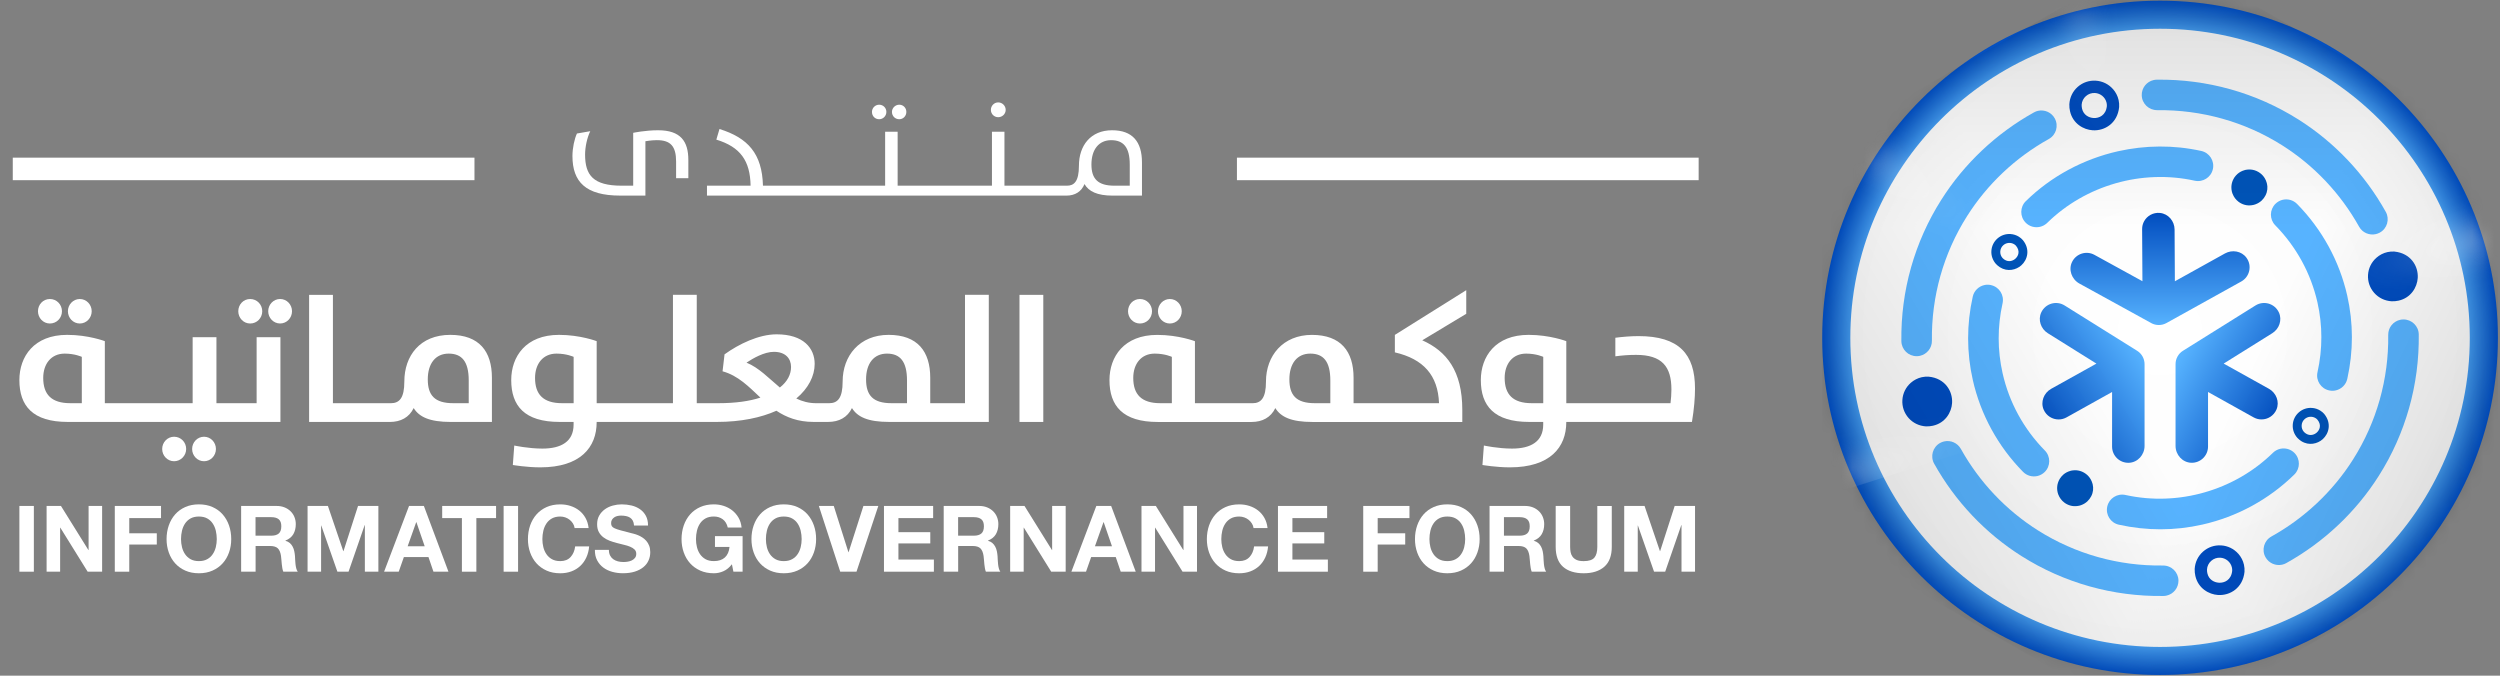 <svg width="222" height="60" viewBox="0 0 222 60" fill="none" xmlns="http://www.w3.org/2000/svg">
<rect x="0" y="0" width="222" height="60" fill="#808080" stroke="none"/>
<path d="M58.437 11.567C57.29 11.567 56.228 11.795 56.228 11.795V16.489H55.202C52.68 16.489 51.956 15.56 51.956 13.726C51.956 13.05 52.137 12.218 52.415 11.651L51.232 11.856C51.014 12.326 50.833 13.134 50.833 13.858C50.833 16.151 52.016 17.369 55.068 17.369H57.312V12.543C57.312 12.543 57.831 12.446 58.325 12.446C59.543 12.446 60.038 12.977 60.038 14.354V15.826H61.125V14.209C61.125 12.556 60.448 11.567 58.435 11.567H58.437Z" fill="white"/>
<path d="M78.07 10.588C78.419 10.588 78.71 10.3 78.71 9.938C78.71 9.575 78.421 9.298 78.07 9.298C77.719 9.298 77.43 9.586 77.43 9.938C77.43 10.312 77.708 10.588 78.07 10.588Z" fill="white"/>
<path d="M79.856 10.588C80.206 10.588 80.484 10.3 80.484 9.938C80.484 9.575 80.206 9.298 79.856 9.298C79.507 9.298 79.205 9.586 79.205 9.938C79.205 10.312 79.494 10.588 79.856 10.588Z" fill="white"/>
<path d="M88.641 10.408C89.003 10.408 89.305 10.119 89.305 9.757C89.305 9.394 89.003 9.093 88.641 9.093C88.279 9.093 87.99 9.394 87.99 9.757C87.99 10.119 88.279 10.408 88.641 10.408Z" fill="white"/>
<path d="M98.753 11.567C96.835 11.567 95.809 12.942 95.809 14.716C95.809 16.14 95.363 16.489 94.747 16.489H89.195V11.698H88.085V16.489H79.71V11.698H78.6V16.489H67.751C67.678 13.653 66.424 12.242 63.889 11.457L63.611 12.399C65.747 13.05 66.616 14.28 66.652 16.489H62.779V17.371H94.698C95.469 17.371 96.036 17.009 96.303 16.345C96.678 16.996 97.426 17.371 98.812 17.371H101.407V14.427C101.407 12.58 100.562 11.567 98.751 11.567H98.753ZM100.322 16.489H98.958C97.499 16.489 96.919 15.886 96.919 14.608C96.919 13.257 97.596 12.448 98.669 12.448C99.743 12.448 100.322 13.052 100.322 14.608V16.489Z" fill="white"/>
<path d="M42.133 14H1.134V16H42.133V14Z" fill="white"/>
<path d="M150.84 14H109.84V16H150.84V14Z" fill="white"/>
<path d="M7.086 28.728C7.678 28.728 8.143 28.233 8.143 27.64C8.143 27.048 7.678 26.552 7.086 26.552C6.494 26.552 6.029 27.05 6.029 27.64C6.029 28.231 6.494 28.728 7.086 28.728Z" fill="white"/>
<path d="M4.429 28.728C5.038 28.728 5.502 28.233 5.502 27.64C5.502 27.048 5.038 26.552 4.429 26.552C3.82 26.552 3.372 27.05 3.372 27.64C3.372 28.231 3.836 28.728 4.429 28.728Z" fill="white"/>
<path d="M15.459 38.782C14.867 38.782 14.402 39.277 14.402 39.87C14.402 40.462 14.867 40.958 15.459 40.958C16.052 40.958 16.532 40.462 16.532 39.87C16.532 39.277 16.068 38.782 15.459 38.782Z" fill="white"/>
<path d="M18.118 38.782C17.526 38.782 17.061 39.277 17.061 39.87C17.061 40.462 17.526 40.958 18.118 40.958C18.71 40.958 19.175 40.462 19.175 39.87C19.175 39.277 18.71 38.782 18.118 38.782Z" fill="white"/>
<path d="M22.215 28.728C22.824 28.728 23.289 28.233 23.289 27.64C23.289 27.048 22.824 26.552 22.215 26.552C21.607 26.552 21.159 27.05 21.159 27.64C21.159 28.231 21.623 28.728 22.215 28.728Z" fill="white"/>
<path d="M22.792 35.803H19.22V29.944H17.107V35.803H9.309V30.295C9.309 30.295 7.852 29.736 5.963 29.736C3.017 29.736 1.721 31.658 1.721 33.753C1.721 36.026 2.889 37.467 6.011 37.467H24.902V29.942H22.788V35.801L22.792 35.803ZM7.263 35.803H6.239C4.559 35.803 3.838 35.019 3.838 33.561C3.838 32.312 4.542 31.4 5.744 31.4C6.656 31.4 7.265 31.689 7.265 31.689V35.803H7.263Z" fill="white"/>
<path d="M24.874 26.55C24.282 26.55 23.817 27.048 23.817 27.638C23.817 28.229 24.282 28.726 24.874 28.726C25.467 28.726 25.931 28.231 25.931 27.638C25.931 27.046 25.467 26.55 24.874 26.55Z" fill="white"/>
<path d="M39.986 29.736C37.296 29.736 35.905 31.592 35.905 33.883C35.905 35.34 35.473 35.805 34.703 35.805H29.563V26.183H27.449V37.469H34.621C35.581 37.469 36.334 37.069 36.735 36.236C37.216 37.021 38.143 37.469 40.032 37.469H43.682V33.547C43.682 31.21 42.561 29.736 39.984 29.736H39.986ZM41.621 35.803H40.244C38.594 35.803 37.987 35.099 37.987 33.689C37.987 32.279 38.677 31.4 39.845 31.4C41.014 31.4 41.623 32.104 41.623 33.784V35.801L41.621 35.803Z" fill="white"/>
<path d="M85.695 35.803H82.605V33.547C82.605 31.21 81.484 29.736 78.907 29.736C76.331 29.736 74.826 31.592 74.826 33.883C74.826 35.34 74.394 35.805 73.625 35.805H72.487C71.814 35.805 71.238 35.644 70.71 35.388C71.783 34.492 72.343 33.388 72.343 32.314C72.343 30.921 71.35 29.688 68.965 29.688C67.38 29.688 65.604 30.553 64.339 31.466L64.163 32.971C65.557 33.355 66.5 34.347 67.524 35.307C66.548 35.627 65.315 35.803 63.794 35.803H61.872V26.181H59.758V35.803H52.985V30.295C52.985 30.295 51.528 29.736 49.639 29.736C46.693 29.736 45.397 31.658 45.397 33.753C45.397 36.026 46.565 37.467 49.686 37.467H50.935V37.707C50.935 39.212 49.831 39.835 48.165 39.835C46.916 39.835 45.667 39.563 45.667 39.563L45.539 41.292C45.539 41.292 46.772 41.501 47.973 41.501C51.559 41.501 52.983 39.707 52.983 37.498V37.467H63.662C65.807 37.467 67.585 37.083 68.945 36.474C69.81 37.05 70.851 37.467 72.244 37.467H73.54C74.501 37.467 75.254 37.067 75.654 36.235C76.135 37.019 77.062 37.467 78.951 37.467H87.805V26.181H85.692V35.803H85.695ZM50.937 35.803H49.913C48.233 35.803 47.512 35.019 47.512 33.561C47.512 32.312 48.216 31.4 49.418 31.4C50.33 31.4 50.939 31.689 50.939 31.689V35.803H50.937ZM69.252 34.411C68.276 33.596 67.394 32.651 66.29 32.203C66.866 31.819 67.859 31.243 68.724 31.243C69.748 31.243 70.245 31.835 70.245 32.587C70.245 33.243 69.925 33.883 69.252 34.411ZM80.54 35.803H79.163C77.514 35.803 76.907 35.099 76.907 33.689C76.907 32.279 77.596 31.4 78.765 31.4C79.933 31.4 80.542 32.104 80.542 33.784V35.801L80.54 35.803Z" fill="white"/>
<path d="M92.644 26.183H90.53V37.469H92.644V26.183Z" fill="white"/>
<path d="M101.226 28.728C101.835 28.728 102.299 28.233 102.299 27.64C102.299 27.048 101.835 26.552 101.226 26.552C100.617 26.552 100.169 27.05 100.169 27.64C100.169 28.231 100.633 28.728 101.226 28.728Z" fill="white"/>
<path d="M103.883 28.728C104.475 28.728 104.94 28.233 104.94 27.64C104.94 27.048 104.475 26.552 103.883 26.552C103.29 26.552 102.826 27.05 102.826 27.64C102.826 28.231 103.29 28.728 103.883 28.728Z" fill="white"/>
<path d="M123.864 31.29C126.409 31.883 127.689 33.324 127.786 35.805H120.197V33.548C120.197 31.212 119.076 29.738 116.5 29.738C113.923 29.738 112.418 31.594 112.418 33.885C112.418 35.342 111.987 35.807 111.217 35.807H106.11V30.299C106.11 30.299 104.652 29.739 102.763 29.739C99.817 29.739 98.521 31.661 98.521 33.757C98.521 36.03 99.689 37.471 102.811 37.471H111.137C112.097 37.471 112.85 37.07 113.25 36.238C113.731 37.023 114.658 37.471 116.547 37.471H129.852V36.397C129.852 32.923 128.444 31.179 126.297 30.218L130.203 27.865V25.768L123.864 29.738V31.29ZM104.058 35.803H103.034C101.353 35.803 100.633 35.019 100.633 33.561C100.633 32.312 101.337 31.4 102.538 31.4C103.451 31.4 104.06 31.689 104.06 31.689V35.803H104.058ZM118.131 35.803H116.754C115.105 35.803 114.497 35.099 114.497 33.689C114.497 32.279 115.187 31.4 116.355 31.4C117.524 31.4 118.133 32.104 118.133 33.784V35.801L118.131 35.803Z" fill="white"/>
<path d="M145.492 29.847C144.803 29.847 144.068 29.911 143.443 29.992V31.641C144.035 31.561 144.628 31.513 145.284 31.513C147.59 31.513 148.422 32.554 148.422 34.587C148.422 34.987 148.389 35.419 148.341 35.803H139.087V30.295C139.087 30.295 137.629 29.736 135.741 29.736C132.795 29.736 131.498 31.658 131.498 33.753C131.498 36.026 132.667 37.467 135.788 37.467H137.037V37.707C137.037 39.212 135.933 39.835 134.267 39.835C133.018 39.835 131.769 39.563 131.769 39.563L131.641 41.292C131.641 41.292 132.873 41.501 134.075 41.501C137.661 41.501 139.085 39.707 139.085 37.498V37.467H150.245C150.437 36.315 150.517 35.306 150.517 34.505C150.517 31.431 149.093 29.846 145.491 29.846L145.492 29.847ZM137.039 35.803H136.015C134.334 35.803 133.614 35.019 133.614 33.561C133.614 32.312 134.318 31.4 135.519 31.4C136.432 31.4 137.041 31.689 137.041 31.689V35.803H137.039Z" fill="white"/>
<path d="M1.722 44.928H3.006V50.767H1.722V44.928Z" fill="white"/>
<path d="M4.136 44.928H5.413L7.85 48.845H7.867V44.928H9.068V50.767H7.784L5.356 46.857H5.339V50.767H4.138V44.928H4.136Z" fill="white"/>
<path d="M10.194 44.928H14.299V46.007H11.478V47.356H13.923V48.355H11.478V50.767H10.194V44.928Z" fill="white"/>
<path d="M14.791 47.872C14.791 47.442 14.857 47.038 14.987 46.661C15.119 46.285 15.305 45.957 15.552 45.679C15.797 45.401 16.097 45.184 16.452 45.025C16.807 44.867 17.209 44.787 17.662 44.787C18.116 44.787 18.518 44.866 18.873 45.025C19.228 45.184 19.528 45.401 19.773 45.679C20.018 45.957 20.206 46.285 20.338 46.661C20.469 47.038 20.533 47.44 20.533 47.872C20.533 48.303 20.468 48.687 20.338 49.057C20.206 49.428 20.02 49.75 19.773 50.022C19.528 50.295 19.228 50.511 18.873 50.668C18.518 50.825 18.116 50.906 17.662 50.906C17.209 50.906 16.807 50.827 16.452 50.668C16.097 50.509 15.797 50.295 15.552 50.022C15.307 49.75 15.119 49.428 14.987 49.057C14.855 48.685 14.791 48.291 14.791 47.872ZM16.075 47.872C16.075 48.117 16.104 48.356 16.161 48.587C16.218 48.819 16.309 49.028 16.435 49.212C16.562 49.397 16.724 49.547 16.925 49.658C17.127 49.77 17.372 49.827 17.662 49.827C17.953 49.827 18.196 49.77 18.399 49.658C18.601 49.547 18.765 49.399 18.889 49.212C19.016 49.028 19.105 48.819 19.164 48.587C19.22 48.355 19.25 48.117 19.25 47.872C19.25 47.627 19.22 47.367 19.164 47.128C19.107 46.888 19.016 46.674 18.889 46.486C18.763 46.297 18.601 46.148 18.399 46.036C18.198 45.924 17.953 45.868 17.662 45.868C17.372 45.868 17.128 45.924 16.925 46.036C16.724 46.148 16.56 46.297 16.435 46.486C16.309 46.674 16.218 46.888 16.161 47.128C16.104 47.367 16.075 47.616 16.075 47.872Z" fill="white"/>
<path d="M21.407 44.928H24.556C24.818 44.928 25.054 44.97 25.264 45.054C25.474 45.138 25.653 45.255 25.803 45.401C25.953 45.548 26.069 45.72 26.147 45.917C26.226 46.113 26.266 46.321 26.266 46.539C26.266 46.883 26.195 47.179 26.05 47.431C25.906 47.682 25.67 47.874 25.343 48.004V48.02C25.5 48.064 25.631 48.13 25.736 48.221C25.84 48.311 25.924 48.419 25.99 48.545C26.056 48.671 26.103 48.804 26.132 48.949C26.162 49.093 26.184 49.24 26.195 49.386C26.2 49.479 26.206 49.587 26.211 49.713C26.217 49.839 26.226 49.966 26.24 50.094C26.253 50.222 26.275 50.346 26.306 50.465C26.335 50.586 26.381 50.686 26.442 50.767H25.158C25.119 50.673 25.09 50.571 25.072 50.459C25.052 50.348 25.037 50.231 25.023 50.108C25.01 49.986 24.999 49.859 24.99 49.731C24.982 49.603 24.97 49.483 24.953 49.368C24.909 49.062 24.816 48.839 24.675 48.697C24.532 48.556 24.302 48.484 23.98 48.484H22.697V50.767H21.413V44.928H21.407ZM22.691 47.568H24.097C24.386 47.568 24.606 47.502 24.756 47.373C24.905 47.241 24.98 47.029 24.98 46.734C24.98 46.44 24.905 46.246 24.756 46.116C24.606 45.988 24.386 45.924 24.097 45.924H22.691V47.568Z" fill="white"/>
<path d="M27.312 44.928H29.118L30.484 48.943H30.501L31.794 44.928H33.6V50.767H32.399V46.628H32.383L30.951 50.767H29.961L28.53 46.669H28.513V50.767H27.312V44.928Z" fill="white"/>
<path d="M36.323 44.928H37.64L39.823 50.767H38.49L38.048 49.466H35.864L35.407 50.767H34.107L36.323 44.928ZM36.201 48.51H37.713L36.976 46.367H36.96L36.199 48.51H36.201Z" fill="white"/>
<path d="M41.017 46.007H39.267V44.928H44.051V46.007H42.301V50.767H41.017V46.007Z" fill="white"/>
<path d="M44.722 44.928H46.005V50.767H44.722V44.928Z" fill="white"/>
<path d="M51.027 46.89C51.005 46.744 50.956 46.608 50.879 46.486C50.802 46.363 50.707 46.255 50.592 46.162C50.477 46.069 50.349 45.998 50.204 45.946C50.06 45.895 49.908 45.868 49.751 45.868C49.462 45.868 49.217 45.924 49.014 46.036C48.813 46.148 48.648 46.297 48.524 46.486C48.398 46.674 48.306 46.888 48.249 47.128C48.193 47.367 48.163 47.616 48.163 47.872C48.163 48.128 48.193 48.356 48.249 48.587C48.306 48.819 48.398 49.028 48.524 49.212C48.65 49.397 48.813 49.547 49.014 49.658C49.215 49.77 49.46 49.827 49.751 49.827C50.144 49.827 50.449 49.706 50.67 49.463C50.892 49.219 51.027 48.905 51.075 48.519H52.318C52.285 48.885 52.201 49.214 52.064 49.508C51.927 49.803 51.748 50.053 51.524 50.26C51.301 50.467 51.04 50.627 50.74 50.739C50.44 50.851 50.111 50.907 49.751 50.907C49.299 50.907 48.895 50.829 48.54 50.67C48.185 50.511 47.886 50.297 47.641 50.024C47.395 49.752 47.207 49.43 47.075 49.059C46.944 48.687 46.88 48.292 46.88 47.874C46.88 47.455 46.946 47.04 47.075 46.663C47.207 46.286 47.394 45.959 47.641 45.681C47.886 45.403 48.185 45.186 48.54 45.026C48.895 44.869 49.297 44.789 49.751 44.789C50.072 44.789 50.376 44.834 50.663 44.928C50.95 45.021 51.206 45.156 51.431 45.332C51.658 45.509 51.844 45.729 51.991 45.99C52.139 46.252 52.23 46.552 52.269 46.89H51.025H51.027Z" fill="white"/>
<path d="M54.07 48.828C54.07 49.024 54.104 49.19 54.176 49.327C54.247 49.465 54.34 49.574 54.457 49.658C54.574 49.742 54.712 49.805 54.867 49.847C55.022 49.887 55.187 49.907 55.362 49.907C55.478 49.907 55.6 49.898 55.73 49.878C55.86 49.858 55.984 49.821 56.098 49.768C56.213 49.713 56.308 49.638 56.385 49.543C56.462 49.448 56.5 49.327 56.5 49.179C56.5 49.022 56.449 48.892 56.348 48.795C56.248 48.698 56.116 48.614 55.951 48.547C55.789 48.479 55.602 48.42 55.395 48.375C55.189 48.329 54.978 48.276 54.766 48.216C54.549 48.161 54.335 48.095 54.128 48.014C53.922 47.936 53.735 47.833 53.572 47.707C53.41 47.581 53.276 47.428 53.175 47.241C53.075 47.056 53.024 46.826 53.024 46.553C53.024 46.254 53.088 45.994 53.216 45.773C53.344 45.551 53.512 45.368 53.719 45.22C53.925 45.074 54.161 44.964 54.423 44.893C54.684 44.822 54.946 44.787 55.207 44.787C55.512 44.787 55.805 44.822 56.087 44.889C56.366 44.957 56.617 45.069 56.834 45.22C57.052 45.374 57.226 45.568 57.354 45.806C57.482 46.043 57.546 46.33 57.546 46.669H56.302C56.291 46.495 56.255 46.35 56.193 46.235C56.13 46.12 56.046 46.03 55.944 45.965C55.842 45.899 55.721 45.853 55.584 45.826C55.447 45.798 55.302 45.785 55.15 45.785C55.046 45.785 54.944 45.796 54.84 45.818C54.735 45.84 54.642 45.879 54.558 45.934C54.474 45.988 54.404 46.058 54.349 46.142C54.295 46.226 54.267 46.328 54.267 46.449C54.267 46.57 54.289 46.656 54.333 46.727C54.377 46.798 54.463 46.862 54.591 46.919C54.719 46.976 54.896 47.036 55.123 47.098C55.35 47.16 55.644 47.239 56.01 47.331C56.081 47.347 56.173 47.371 56.288 47.4C56.403 47.429 56.524 47.471 56.652 47.523C56.78 47.574 56.908 47.641 57.036 47.724C57.164 47.806 57.281 47.907 57.387 48.025C57.493 48.146 57.579 48.289 57.645 48.455C57.71 48.621 57.743 48.814 57.743 49.031C57.743 49.298 57.692 49.547 57.588 49.775C57.484 50.004 57.33 50.202 57.125 50.368C56.92 50.534 56.668 50.666 56.365 50.761C56.063 50.856 55.712 50.904 55.313 50.904C54.991 50.904 54.679 50.863 54.377 50.781C54.075 50.699 53.808 50.575 53.58 50.404C53.351 50.236 53.166 50.02 53.027 49.759C52.888 49.497 52.821 49.187 52.826 48.826H54.07V48.828Z" fill="white"/>
<path d="M64.996 50.105C64.767 50.399 64.513 50.606 64.235 50.726C63.957 50.847 63.675 50.906 63.392 50.906C62.94 50.906 62.536 50.827 62.181 50.668C61.827 50.509 61.527 50.295 61.282 50.022C61.037 49.75 60.848 49.428 60.717 49.057C60.585 48.685 60.521 48.291 60.521 47.872C60.521 47.453 60.587 47.038 60.717 46.661C60.848 46.285 61.035 45.957 61.282 45.679C61.527 45.401 61.827 45.184 62.181 45.025C62.536 44.867 62.938 44.787 63.392 44.787C63.692 44.787 63.983 44.831 64.262 44.922C64.542 45.012 64.794 45.145 65.019 45.319C65.242 45.493 65.429 45.709 65.579 45.965C65.729 46.221 65.82 46.515 65.853 46.848H64.626C64.549 46.52 64.401 46.276 64.18 46.111C63.959 45.948 63.695 45.866 63.39 45.866C63.101 45.866 62.856 45.922 62.653 46.034C62.452 46.146 62.287 46.296 62.163 46.484C62.037 46.672 61.946 46.886 61.889 47.126C61.832 47.365 61.803 47.614 61.803 47.87C61.803 48.126 61.832 48.355 61.889 48.585C61.946 48.817 62.037 49.026 62.163 49.21C62.289 49.395 62.452 49.545 62.653 49.657C62.854 49.768 63.099 49.825 63.39 49.825C63.811 49.825 64.136 49.717 64.372 49.501C64.606 49.285 64.743 48.973 64.782 48.565H63.489V47.608H65.943V50.765H65.125L64.994 50.103L64.996 50.105Z" fill="white"/>
<path d="M66.729 47.872C66.729 47.442 66.795 47.038 66.925 46.661C67.056 46.285 67.243 45.957 67.49 45.679C67.735 45.401 68.035 45.184 68.389 45.025C68.744 44.867 69.146 44.787 69.6 44.787C70.053 44.787 70.456 44.866 70.81 45.025C71.165 45.184 71.465 45.401 71.71 45.679C71.955 45.957 72.144 46.285 72.275 46.661C72.407 47.038 72.471 47.44 72.471 47.872C72.471 48.303 72.405 48.687 72.275 49.057C72.144 49.428 71.957 49.75 71.71 50.022C71.465 50.295 71.165 50.511 70.81 50.668C70.456 50.825 70.053 50.906 69.6 50.906C69.146 50.906 68.744 50.827 68.389 50.668C68.035 50.509 67.735 50.295 67.49 50.022C67.245 49.75 67.056 49.428 66.925 49.057C66.793 48.685 66.729 48.291 66.729 47.872ZM68.013 47.872C68.013 48.117 68.042 48.356 68.099 48.587C68.155 48.819 68.247 49.028 68.373 49.212C68.499 49.397 68.662 49.547 68.863 49.658C69.064 49.77 69.309 49.827 69.6 49.827C69.891 49.827 70.134 49.77 70.337 49.658C70.538 49.547 70.703 49.399 70.827 49.212C70.953 49.028 71.043 48.819 71.101 48.587C71.158 48.355 71.187 48.117 71.187 47.872C71.187 47.627 71.158 47.367 71.101 47.128C71.044 46.888 70.953 46.674 70.827 46.486C70.701 46.297 70.538 46.148 70.337 46.036C70.136 45.924 69.891 45.868 69.6 45.868C69.309 45.868 69.066 45.924 68.863 46.036C68.662 46.148 68.497 46.297 68.373 46.486C68.247 46.674 68.155 46.888 68.099 47.128C68.042 47.367 68.013 47.616 68.013 47.872Z" fill="white"/>
<path d="M76.061 50.767H74.612L72.714 44.928H74.038L75.338 49.033H75.355L76.671 44.928H77.995L76.057 50.767H76.061Z" fill="white"/>
<path d="M78.496 44.928H82.863V46.007H79.78V47.257H82.609V48.256H79.78V49.688H82.929V50.767H78.496V44.928Z" fill="white"/>
<path d="M83.796 44.928H86.945C87.206 44.928 87.442 44.97 87.652 45.054C87.862 45.138 88.042 45.255 88.192 45.401C88.341 45.548 88.457 45.72 88.535 45.917C88.614 46.113 88.654 46.321 88.654 46.539C88.654 46.883 88.583 47.179 88.439 47.431C88.294 47.682 88.058 47.874 87.731 48.004V48.02C87.888 48.064 88.02 48.13 88.124 48.221C88.228 48.311 88.312 48.419 88.378 48.545C88.444 48.671 88.492 48.804 88.521 48.949C88.55 49.093 88.572 49.24 88.583 49.386C88.588 49.479 88.594 49.587 88.599 49.713C88.605 49.839 88.614 49.966 88.629 50.094C88.641 50.222 88.663 50.346 88.695 50.465C88.724 50.586 88.769 50.686 88.83 50.767H87.546C87.508 50.673 87.478 50.571 87.46 50.459C87.44 50.348 87.425 50.231 87.411 50.108C87.398 49.986 87.387 49.859 87.378 49.731C87.371 49.603 87.358 49.483 87.341 49.368C87.297 49.062 87.204 48.839 87.063 48.697C86.921 48.556 86.69 48.484 86.368 48.484H85.085V50.767H83.801V44.928H83.796ZM85.081 47.568H86.487C86.776 47.568 86.996 47.502 87.146 47.373C87.296 47.241 87.371 47.029 87.371 46.734C87.371 46.44 87.296 46.246 87.146 46.116C86.996 45.988 86.776 45.924 86.487 45.924H85.081V47.568Z" fill="white"/>
<path d="M89.7 44.928H90.976L93.414 48.845H93.43V44.928H94.632V50.767H93.348L90.92 46.857H90.903V50.767H89.702V44.928H89.7Z" fill="white"/>
<path d="M97.354 44.928H98.671L100.854 50.767H99.521L99.079 49.466H96.895L96.438 50.767H95.138L97.354 44.928ZM97.232 48.51H98.744L98.007 46.367H97.991L97.23 48.51H97.232Z" fill="white"/>
<path d="M101.363 44.928H102.639L105.076 48.845H105.093V44.928H106.294V50.767H105.011L102.582 46.857H102.566V50.767H101.364V44.928H101.363Z" fill="white"/>
<path d="M111.316 46.89C111.294 46.744 111.245 46.608 111.168 46.486C111.091 46.363 110.996 46.255 110.881 46.162C110.766 46.069 110.638 45.998 110.493 45.946C110.349 45.895 110.197 45.868 110.04 45.868C109.751 45.868 109.506 45.924 109.303 46.036C109.102 46.148 108.937 46.297 108.813 46.486C108.686 46.674 108.595 46.888 108.538 47.128C108.482 47.367 108.452 47.616 108.452 47.872C108.452 48.128 108.482 48.356 108.538 48.587C108.595 48.819 108.686 49.028 108.813 49.212C108.939 49.397 109.102 49.547 109.303 49.658C109.504 49.77 109.749 49.827 110.04 49.827C110.433 49.827 110.738 49.706 110.959 49.463C111.181 49.219 111.316 48.905 111.364 48.519H112.607C112.574 48.885 112.49 49.214 112.353 49.508C112.216 49.803 112.036 50.053 111.813 50.26C111.59 50.467 111.329 50.627 111.029 50.739C110.729 50.851 110.4 50.907 110.04 50.907C109.588 50.907 109.184 50.829 108.829 50.67C108.474 50.511 108.174 50.297 107.929 50.024C107.684 49.752 107.496 49.43 107.364 49.059C107.233 48.687 107.169 48.292 107.169 47.874C107.169 47.455 107.235 47.04 107.364 46.663C107.496 46.286 107.683 45.959 107.929 45.681C108.174 45.403 108.474 45.186 108.829 45.026C109.184 44.869 109.586 44.789 110.04 44.789C110.361 44.789 110.665 44.834 110.952 44.928C111.239 45.021 111.495 45.156 111.72 45.332C111.947 45.509 112.133 45.729 112.28 45.99C112.428 46.252 112.519 46.552 112.558 46.89H111.314H111.316Z" fill="white"/>
<path d="M113.483 44.928H117.849V46.007H114.766V47.257H117.595V48.256H114.766V49.688H117.915V50.767H113.483V44.928Z" fill="white"/>
<path d="M121.055 44.928H125.16V46.007H122.338V47.356H124.783V48.355H122.338V50.767H121.055V44.928Z" fill="white"/>
<path d="M125.65 47.872C125.65 47.442 125.716 47.038 125.846 46.661C125.978 46.285 126.164 45.957 126.411 45.679C126.656 45.401 126.956 45.184 127.311 45.025C127.665 44.867 128.068 44.787 128.521 44.787C128.975 44.787 129.377 44.866 129.732 45.025C130.086 45.184 130.386 45.401 130.631 45.679C130.876 45.957 131.065 46.285 131.196 46.661C131.328 47.038 131.392 47.44 131.392 47.872C131.392 48.303 131.326 48.687 131.196 49.057C131.065 49.428 130.878 49.75 130.631 50.022C130.386 50.295 130.086 50.511 129.732 50.668C129.377 50.825 128.975 50.906 128.521 50.906C128.068 50.906 127.665 50.827 127.311 50.668C126.956 50.509 126.656 50.295 126.411 50.022C126.166 49.75 125.978 49.428 125.846 49.057C125.714 48.685 125.65 48.291 125.65 47.872ZM126.934 47.872C126.934 48.117 126.963 48.356 127.02 48.587C127.077 48.819 127.168 49.028 127.294 49.212C127.42 49.397 127.583 49.547 127.784 49.658C127.985 49.77 128.23 49.827 128.521 49.827C128.812 49.827 129.055 49.77 129.258 49.658C129.459 49.547 129.624 49.399 129.748 49.212C129.874 49.028 129.964 48.819 130.022 48.587C130.079 48.355 130.108 48.117 130.108 47.872C130.108 47.627 130.079 47.367 130.022 47.128C129.966 46.888 129.874 46.674 129.748 46.486C129.622 46.297 129.459 46.148 129.258 46.036C129.057 45.924 128.812 45.868 128.521 45.868C128.23 45.868 127.987 45.924 127.784 46.036C127.583 46.148 127.419 46.297 127.294 46.486C127.168 46.674 127.077 46.888 127.02 47.128C126.963 47.367 126.934 47.616 126.934 47.872Z" fill="white"/>
<path d="M132.266 44.928H135.415C135.676 44.928 135.912 44.97 136.123 45.054C136.333 45.138 136.512 45.255 136.662 45.401C136.812 45.548 136.927 45.72 137.006 45.917C137.084 46.113 137.125 46.321 137.125 46.539C137.125 46.883 137.053 47.179 136.909 47.431C136.764 47.682 136.529 47.874 136.201 48.004V48.02C136.359 48.064 136.49 48.13 136.594 48.221C136.699 48.311 136.783 48.419 136.849 48.545C136.914 48.671 136.962 48.804 136.991 48.949C137.02 49.093 137.042 49.24 137.053 49.386C137.059 49.479 137.064 49.587 137.07 49.713C137.075 49.839 137.084 49.966 137.099 50.094C137.112 50.222 137.134 50.346 137.165 50.465C137.194 50.586 137.24 50.686 137.3 50.767H136.017C135.978 50.673 135.949 50.571 135.931 50.459C135.911 50.348 135.896 50.231 135.881 50.108C135.868 49.986 135.857 49.859 135.848 49.731C135.841 49.603 135.828 49.483 135.812 49.368C135.768 49.062 135.675 48.839 135.534 48.697C135.391 48.556 135.161 48.484 134.839 48.484H133.555V50.767H132.272V44.928H132.266ZM133.55 47.568H134.956C135.245 47.568 135.464 47.502 135.614 47.373C135.764 47.241 135.839 47.029 135.839 46.734C135.839 46.44 135.764 46.246 135.614 46.116C135.464 45.988 135.245 45.924 134.956 45.924H133.55V47.568Z" fill="white"/>
<path d="M143.126 48.557C143.126 49.347 142.905 49.936 142.465 50.324C142.022 50.712 141.413 50.906 140.632 50.906C139.851 50.906 139.23 50.714 138.796 50.33C138.363 49.946 138.145 49.355 138.145 48.559V44.928H139.429V48.559C139.429 48.717 139.442 48.872 139.469 49.026C139.497 49.177 139.553 49.315 139.641 49.435C139.729 49.556 139.85 49.651 140.005 49.722C140.16 49.794 140.369 49.828 140.63 49.828C141.088 49.828 141.404 49.726 141.579 49.521C141.753 49.316 141.841 48.996 141.841 48.561V44.93H143.125V48.561L143.126 48.557Z" fill="white"/>
<path d="M144.23 44.928H146.037L147.403 48.943H147.419L148.712 44.928H150.519V50.767H149.318V46.628H149.301L147.869 50.767H146.88L145.448 46.669H145.432V50.767H144.23V44.928Z" fill="white"/>
<path d="M191.812 58.925C207.786 58.925 220.737 45.975 220.737 30C220.737 14.025 207.786 1.075 191.812 1.075C175.837 1.075 162.887 14.025 162.887 30C162.887 45.975 175.837 58.925 191.812 58.925Z" fill="url(#paint0_radial_2218_139)"/>
<path d="M191.812 0.06C175.245 0.06 161.813 13.464 161.813 29.998C161.813 46.532 175.245 59.938 191.812 59.938C208.379 59.938 221.813 46.534 221.813 29.998C221.813 13.462 208.382 0.06 191.812 0.06ZM191.812 57.447C176.621 57.447 164.31 45.157 164.31 29.998C164.31 14.839 176.621 2.553 191.812 2.553C207.002 2.553 219.316 14.839 219.316 29.998C219.316 45.157 207 57.447 191.812 57.447Z" fill="url(#paint1_radial_2218_139)"/>
<path d="M203.754 40.227C203.412 39.88 202.929 39.754 202.486 39.854C202.249 39.907 202.022 40.026 201.835 40.209C198.423 43.55 193.431 44.989 188.743 43.954C188.011 43.791 187.285 44.25 187.124 44.982C186.962 45.711 187.424 46.434 188.154 46.594C190.623 47.141 193.115 47.138 195.565 46.585C198.646 45.891 201.472 44.355 203.734 42.14C204.268 41.617 204.277 40.76 203.752 40.227H203.754Z" fill="#57B3FF"/>
<path d="M192.073 50.217C188.134 50.274 184.298 49.197 180.983 47.106C178.139 45.315 175.767 42.809 174.125 39.862C173.825 39.322 173.213 39.07 172.641 39.198C172.518 39.225 172.395 39.271 172.28 39.335C171.626 39.699 171.39 40.524 171.754 41.176C173.617 44.519 176.307 47.361 179.533 49.394C183.292 51.764 187.642 52.986 192.11 52.923C192.207 52.923 192.3 52.91 192.391 52.89C193.004 52.753 193.455 52.203 193.448 51.552C193.437 50.806 192.823 50.208 192.073 50.219V50.217Z" fill="#57B3FF"/>
<path d="M213.411 28.367C213.314 28.367 213.221 28.38 213.131 28.4C212.52 28.537 212.063 29.087 212.074 29.738C212.125 33.666 211.047 37.49 208.953 40.798C207.159 43.634 204.65 46 201.701 47.641C201.046 48.002 200.812 48.829 201.176 49.48C201.476 50.018 202.086 50.27 202.659 50.142C202.783 50.115 202.904 50.069 203.021 50.003C206.365 48.143 209.209 45.461 211.246 42.242C213.621 38.492 214.844 34.156 214.786 29.702C214.777 28.954 214.162 28.358 213.413 28.367H213.411Z" fill="#57B3FF"/>
<path d="M176.799 25.315C176.598 25.269 176.395 25.271 176.206 25.315C175.711 25.427 175.297 25.814 175.18 26.343C174.63 28.81 174.632 31.3 175.186 33.747C175.883 36.824 177.424 39.642 179.648 41.901C179.99 42.248 180.472 42.372 180.915 42.272C181.153 42.219 181.379 42.1 181.566 41.917C182.1 41.394 182.107 40.536 181.582 40.004C179.713 38.106 178.415 35.736 177.832 33.151C177.367 31.097 177.366 29.003 177.828 26.932C177.991 26.202 177.53 25.478 176.799 25.317V25.315Z" fill="#57B3FF"/>
<path d="M206.824 34.668C207.025 34.714 207.226 34.711 207.415 34.668C207.91 34.557 208.323 34.169 208.44 33.641C208.987 31.176 208.985 28.692 208.435 26.255C207.742 23.188 206.202 20.372 203.982 18.112C203.64 17.765 203.158 17.639 202.713 17.739C202.476 17.792 202.251 17.911 202.064 18.094C201.53 18.617 201.521 19.475 202.044 20.007C203.911 21.908 205.206 24.275 205.789 26.851C206.252 28.895 206.253 30.984 205.793 33.056C205.63 33.785 206.092 34.508 206.824 34.668Z" fill="#57B3FF"/>
<path d="M179.874 19.771C180.216 20.12 180.699 20.244 181.143 20.144C181.381 20.091 181.606 19.974 181.792 19.791C185.205 16.45 190.198 15.011 194.885 16.046C195.617 16.209 196.343 15.748 196.503 15.018C196.666 14.289 196.204 13.566 195.474 13.405C193.018 12.861 190.489 12.89 188.083 13.431C185.027 14.12 182.165 15.636 179.896 17.858C179.362 18.381 179.353 19.239 179.878 19.771H179.874Z" fill="#57B3FF"/>
<path d="M170.497 31.595C171.11 31.457 171.563 30.907 171.554 30.256C171.501 26.328 172.58 22.501 174.676 19.191C176.471 16.353 178.982 13.985 181.933 12.345C182.588 11.983 182.824 11.158 182.458 10.505C182.158 9.969 181.549 9.713 180.977 9.841C180.853 9.869 180.73 9.916 180.613 9.982C177.265 11.842 174.42 14.526 172.383 17.747C170.005 21.501 168.782 25.84 168.841 30.294C168.852 31.04 169.466 31.64 170.216 31.629C170.313 31.629 170.408 31.616 170.497 31.596V31.595Z" fill="#57B3FF"/>
<path d="M191.559 9.785C195.5 9.734 199.332 10.809 202.638 12.892C205.473 14.678 207.841 17.181 209.487 20.129C209.786 20.667 210.397 20.919 210.97 20.791C211.094 20.764 211.215 20.718 211.332 20.652C211.986 20.29 212.22 19.464 211.856 18.811C209.991 15.468 207.305 12.63 204.087 10.602C200.336 8.238 195.991 7.018 191.524 7.075C191.427 7.075 191.334 7.088 191.244 7.108C190.634 7.245 190.177 7.793 190.186 8.446C190.195 9.194 190.811 9.79 191.559 9.781V9.785Z" fill="#57B3FF"/>
<path d="M171.279 33.447C171.067 33.434 170.856 33.451 170.652 33.496C170.291 33.577 169.955 33.751 169.675 33.997C169.233 34.389 168.967 34.928 168.931 35.519C168.894 36.109 169.09 36.676 169.481 37.119C169.874 37.561 170.419 37.825 171.028 37.863C171.244 37.867 171.452 37.848 171.648 37.804C172.749 37.556 173.294 36.614 173.345 35.791C173.411 34.738 172.723 33.595 171.279 33.449V33.447Z" fill="#004CBF"/>
<path d="M212.628 22.338C212.416 22.325 212.206 22.342 212.001 22.387C211.641 22.468 211.304 22.642 211.025 22.889C210.582 23.28 210.317 23.819 210.28 24.41C210.244 25.001 210.44 25.567 210.831 26.01C211.224 26.453 211.769 26.716 212.378 26.754C212.594 26.76 212.802 26.74 212.998 26.696C214.1 26.447 214.643 25.505 214.695 24.682C214.761 23.629 214.073 22.486 212.628 22.34V22.338Z" fill="#004CBF"/>
<path d="M187.628 7.907C187.237 7.464 186.695 7.201 186.105 7.164C185.514 7.128 184.944 7.324 184.501 7.715C184.057 8.106 183.793 8.651 183.757 9.258C183.751 9.474 183.771 9.682 183.817 9.876C184.066 10.975 185.009 11.518 185.834 11.569C186.889 11.635 188.036 10.95 188.18 9.507C188.193 9.295 188.177 9.084 188.131 8.88C188.05 8.521 187.877 8.185 187.63 7.905L187.628 7.907ZM185.9 10.478C185.494 10.452 185.015 10.22 184.883 9.642C184.86 9.534 184.849 9.419 184.85 9.304C184.869 9.006 185.002 8.733 185.227 8.536C185.45 8.338 185.739 8.24 186.037 8.258C186.533 8.289 186.953 8.646 187.063 9.125C187.085 9.223 187.094 9.326 187.089 9.419C187.004 10.249 186.396 10.509 185.902 10.48L185.9 10.478Z" fill="#004CBF"/>
<path d="M198.759 49.173C198.367 48.73 197.826 48.467 197.235 48.431C196.645 48.394 196.074 48.59 195.632 48.981C195.187 49.372 194.924 49.917 194.887 50.524C194.882 50.74 194.902 50.948 194.948 51.142C195.196 52.241 196.14 52.784 196.966 52.836C198.022 52.901 199.168 52.216 199.313 50.773C199.325 50.561 199.309 50.35 199.263 50.146C199.183 49.787 199.009 49.451 198.762 49.171L198.759 49.173ZM197.03 51.744C196.625 51.718 196.145 51.486 196.014 50.908C195.99 50.8 195.979 50.685 195.981 50.57C195.999 50.272 196.133 49.999 196.358 49.802C196.581 49.604 196.87 49.506 197.168 49.524C197.663 49.555 198.084 49.912 198.193 50.391C198.215 50.489 198.225 50.592 198.219 50.685C198.135 51.515 197.526 51.775 197.032 51.746L197.03 51.744Z" fill="#004CBF"/>
<path d="M185.83 43.016C185.83 43.016 185.83 43.007 185.828 43.003C185.825 42.987 185.819 42.97 185.814 42.952C185.81 42.935 185.805 42.919 185.799 42.903C185.662 42.438 185.329 42.08 184.91 41.895C184.896 41.888 184.881 41.882 184.868 41.877C184.848 41.87 184.83 41.862 184.81 41.855C184.777 41.842 184.742 41.831 184.707 41.82C184.704 41.82 184.698 41.818 184.695 41.816C184.501 41.762 184.294 41.743 184.084 41.769C184.08 41.769 184.075 41.769 184.071 41.769C184.031 41.774 183.991 41.782 183.95 41.789C183.939 41.791 183.929 41.793 183.918 41.794C183.899 41.798 183.881 41.806 183.861 41.811C183.848 41.815 183.837 41.818 183.824 41.822C183.594 41.888 183.387 42.001 183.217 42.151C183.217 42.151 183.214 42.153 183.214 42.155C183.208 42.16 183.203 42.166 183.197 42.171C183.155 42.21 183.115 42.25 183.078 42.292C183.062 42.31 183.047 42.328 183.033 42.347C183.001 42.385 182.972 42.423 182.947 42.464C182.937 42.477 182.928 42.487 182.919 42.5C182.906 42.519 182.897 42.541 182.886 42.559C182.87 42.588 182.851 42.619 182.837 42.65C182.826 42.674 182.815 42.698 182.804 42.722C182.789 42.756 182.776 42.789 182.764 42.824C182.756 42.844 182.749 42.864 182.744 42.884C182.727 42.935 182.714 42.987 182.703 43.04C182.703 43.045 182.7 43.051 182.7 43.056C182.687 43.12 182.68 43.184 182.676 43.25C182.676 43.25 182.676 43.25 182.676 43.252C182.676 43.257 182.676 43.263 182.676 43.267C182.674 43.312 182.672 43.358 182.674 43.404C182.674 43.416 182.676 43.429 182.678 43.444C182.68 43.482 182.681 43.519 182.687 43.557C182.691 43.585 182.696 43.61 182.702 43.638C182.705 43.66 182.709 43.682 182.713 43.704C182.713 43.705 182.713 43.709 182.714 43.711C182.722 43.744 182.733 43.775 182.742 43.808C182.747 43.826 182.753 43.846 182.758 43.866C182.764 43.883 182.771 43.899 182.778 43.916C182.886 44.203 183.071 44.444 183.303 44.621C183.312 44.629 183.321 44.634 183.329 44.64C183.36 44.664 183.393 44.685 183.426 44.708C183.448 44.722 183.471 44.733 183.493 44.746C183.515 44.759 183.535 44.77 183.557 44.781C183.583 44.793 183.609 44.804 183.634 44.815C183.656 44.825 183.678 44.836 183.7 44.845C183.722 44.854 183.744 44.859 183.766 44.867C183.793 44.876 183.822 44.885 183.85 44.894C183.866 44.898 183.883 44.901 183.897 44.905C183.934 44.914 183.969 44.921 184.005 44.929C184.016 44.929 184.027 44.931 184.038 44.932C184.078 44.938 184.121 44.943 184.163 44.947C184.164 44.947 184.166 44.947 184.168 44.947C184.179 44.947 184.19 44.947 184.201 44.947C184.239 44.947 184.278 44.951 184.318 44.947C184.34 44.947 184.364 44.943 184.386 44.941C184.415 44.94 184.444 44.938 184.473 44.934C184.505 44.931 184.536 44.923 184.567 44.918C184.585 44.914 184.603 44.912 184.622 44.909C184.625 44.909 184.627 44.909 184.631 44.907C184.66 44.9 184.687 44.892 184.715 44.883C184.739 44.876 184.764 44.87 184.788 44.861C184.799 44.857 184.81 44.852 184.821 44.848C185.011 44.779 185.183 44.676 185.327 44.548C185.331 44.545 185.335 44.543 185.34 44.539C185.348 44.534 185.353 44.526 185.358 44.519C185.497 44.389 185.613 44.237 185.699 44.069C185.883 43.713 185.909 43.345 185.832 43.014L185.83 43.016Z" fill="#0054B8"/>
<path d="M201.302 16.309C201.302 16.309 201.302 16.3 201.3 16.297C201.296 16.278 201.291 16.262 201.285 16.245C201.282 16.229 201.276 16.212 201.273 16.196C201.136 15.732 200.803 15.373 200.384 15.188C200.369 15.181 200.357 15.176 200.342 15.17C200.322 15.163 200.302 15.155 200.283 15.148C200.251 15.135 200.216 15.124 200.181 15.113C200.177 15.113 200.172 15.112 200.168 15.11C199.974 15.055 199.768 15.037 199.557 15.062C199.554 15.062 199.548 15.062 199.545 15.062C199.504 15.068 199.464 15.075 199.424 15.082C199.413 15.084 199.402 15.086 199.391 15.088C199.371 15.091 199.354 15.099 199.334 15.104C199.322 15.108 199.311 15.112 199.298 15.115C199.067 15.181 198.861 15.294 198.691 15.444C198.691 15.444 198.687 15.446 198.687 15.448C198.682 15.454 198.676 15.459 198.671 15.464C198.629 15.503 198.588 15.543 198.55 15.585C198.533 15.604 198.519 15.622 198.504 15.64C198.473 15.678 198.444 15.717 198.416 15.757C198.407 15.77 198.398 15.781 198.391 15.792C198.38 15.81 198.371 15.83 198.36 15.85C198.341 15.88 198.325 15.911 198.31 15.942C198.299 15.966 198.288 15.989 198.277 16.013C198.263 16.048 198.25 16.081 198.237 16.116C198.23 16.136 198.223 16.156 198.217 16.176C198.201 16.227 198.188 16.278 198.177 16.331C198.177 16.337 198.175 16.342 198.173 16.348C198.16 16.412 198.153 16.476 198.149 16.541C198.149 16.541 198.149 16.541 198.149 16.543C198.149 16.549 198.149 16.554 198.149 16.558C198.148 16.604 198.146 16.649 198.148 16.695C198.148 16.708 198.149 16.721 198.151 16.735C198.153 16.774 198.157 16.81 198.16 16.849C198.164 16.876 198.17 16.902 198.175 16.929C198.179 16.951 198.182 16.973 198.186 16.995C198.186 16.997 198.186 17 198.188 17.002C198.195 17.035 198.206 17.066 198.215 17.099C198.221 17.119 198.226 17.138 198.232 17.158C198.237 17.174 198.245 17.191 198.252 17.207C198.36 17.494 198.544 17.736 198.777 17.913C198.786 17.92 198.795 17.926 198.802 17.931C198.833 17.955 198.866 17.977 198.899 17.999C198.921 18.014 198.945 18.024 198.967 18.037C198.989 18.05 199.009 18.061 199.031 18.072C199.056 18.085 199.082 18.096 199.108 18.107C199.13 18.116 199.152 18.127 199.173 18.136C199.195 18.145 199.217 18.151 199.239 18.158C199.267 18.167 199.296 18.176 199.323 18.185C199.34 18.189 199.356 18.193 199.371 18.196C199.408 18.206 199.442 18.213 199.479 18.22C199.49 18.222 199.501 18.224 199.514 18.224C199.554 18.229 199.596 18.235 199.638 18.238C199.64 18.238 199.642 18.238 199.643 18.238C199.654 18.238 199.665 18.238 199.676 18.238C199.715 18.238 199.753 18.242 199.792 18.238C199.815 18.238 199.837 18.235 199.859 18.233C199.888 18.231 199.916 18.229 199.945 18.226C199.976 18.222 200.007 18.215 200.038 18.209C200.057 18.206 200.075 18.204 200.093 18.2C200.097 18.2 200.099 18.2 200.102 18.198C200.132 18.191 200.159 18.184 200.187 18.174C200.21 18.167 200.236 18.162 200.26 18.152C200.271 18.149 200.282 18.143 200.294 18.14C200.485 18.07 200.655 17.968 200.801 17.84C200.805 17.836 200.808 17.834 200.814 17.831C200.821 17.825 200.827 17.818 200.832 17.811C200.971 17.681 201.086 17.529 201.172 17.361C201.357 17.004 201.382 16.637 201.306 16.306L201.302 16.309Z" fill="#0054B8"/>
<path d="M179.285 21.025C179.06 20.883 178.801 20.799 178.532 20.782C178.106 20.755 177.694 20.895 177.374 21.177C177.054 21.459 176.862 21.848 176.835 22.274C176.807 22.7 176.952 23.113 177.243 23.443C177.351 23.554 177.466 23.651 177.588 23.73C178.278 24.165 179.036 23.964 179.484 23.569C180.057 23.066 180.293 22.132 179.631 21.322C179.53 21.206 179.413 21.108 179.285 21.027V21.025ZM178.962 22.976C178.742 23.17 178.376 23.294 178.014 23.066C177.947 23.024 177.883 22.969 177.824 22.91C177.681 22.75 177.61 22.541 177.625 22.325C177.638 22.11 177.734 21.914 177.897 21.771C178.166 21.535 178.563 21.503 178.865 21.693C178.927 21.731 178.983 21.78 179.027 21.832C179.408 22.3 179.23 22.741 178.962 22.976Z" fill="#0054B8"/>
<path d="M206.393 36.76C206.292 36.645 206.175 36.546 206.047 36.466C205.822 36.323 205.563 36.239 205.294 36.223C204.868 36.195 204.456 36.336 204.136 36.618C203.816 36.899 203.624 37.289 203.597 37.715C203.569 38.141 203.714 38.554 204.005 38.883C204.113 38.995 204.228 39.092 204.35 39.17C205.04 39.606 205.799 39.404 206.247 39.01C206.819 38.507 207.055 37.572 206.393 36.762V36.76ZM205.724 38.415C205.504 38.609 205.138 38.733 204.776 38.505C204.709 38.463 204.645 38.408 204.586 38.349C204.444 38.188 204.372 37.98 204.387 37.764C204.4 37.548 204.497 37.353 204.659 37.21C204.928 36.974 205.325 36.941 205.627 37.132C205.689 37.17 205.746 37.218 205.789 37.27C206.17 37.739 205.992 38.179 205.724 38.415Z" fill="#0054B8"/>
<path d="M202.365 27.745C201.992 26.943 201.015 26.67 200.288 27.124L193.866 31.137C193.866 31.137 193.856 31.143 193.853 31.145L193.847 31.148C193.438 31.404 193.189 31.854 193.189 32.337V39.596C193.189 40.385 193.798 41.07 194.586 41.094C195.402 41.118 196.073 40.465 196.073 39.657V34.807L200.119 37.062C200.342 37.186 200.582 37.245 200.822 37.245C201.37 37.245 201.902 36.93 202.145 36.38C202.447 35.694 202.138 34.892 201.483 34.526L197.462 32.286L201.778 29.589C202.4 29.201 202.674 28.409 202.365 27.745Z" fill="url(#paint2_linear_2218_139)"/>
<path d="M189.04 41.096C189.828 41.072 190.437 40.385 190.437 39.598V32.346C190.437 32.346 190.437 32.341 190.437 32.339C190.437 31.856 190.188 31.406 189.779 31.15L189.773 31.146C189.773 31.146 189.764 31.141 189.76 31.139L183.338 27.125C182.61 26.67 181.634 26.944 181.261 27.747C180.954 28.411 181.228 29.203 181.848 29.59L186.163 32.288L182.142 34.528C181.488 34.893 181.179 35.696 181.48 36.382C181.722 36.932 182.254 37.247 182.804 37.247C183.042 37.247 183.283 37.188 183.507 37.064L187.553 34.809V39.659C187.553 40.469 188.222 41.121 189.04 41.096Z" fill="url(#paint3_linear_2218_139)"/>
<path d="M191.024 28.689C191.448 28.921 191.962 28.921 192.384 28.685H192.39C192.39 28.685 192.399 28.678 192.403 28.674L199.024 24.997C199.774 24.58 200.006 23.594 199.481 22.881C199.048 22.293 198.221 22.15 197.579 22.505L193.129 24.977L193.103 20.382C193.099 19.634 192.542 18.975 191.795 18.908C191.196 18.853 190.662 19.167 190.398 19.646C190.283 19.855 190.219 20.093 190.221 20.347L190.247 24.971L185.99 22.633C185.28 22.241 184.382 22.512 184.011 23.238C183.651 23.938 183.96 24.801 184.653 25.182L191.018 28.682C191.018 28.682 191.022 28.683 191.024 28.685V28.689Z" fill="url(#paint4_linear_2218_139)"/>
<mask id="mask0_2218_139" style="mask-type:luminance" maskUnits="userSpaceOnUse" x="161" y="0" width="61" height="60">
<path d="M191.812 60C208.38 60 221.812 46.569 221.812 30C221.812 13.431 208.38 0 191.812 0C175.243 0 161.812 13.431 161.812 30C161.812 46.569 175.243 60 191.812 60Z" fill="white"/>
</mask>
<g mask="url(#mask0_2218_139)">
<g opacity="0.2">
<path d="M221.812 18.374V42.144C221.812 45.507 220.02 48.615 217.105 50.296L196.521 62.183C193.608 63.866 190.016 63.866 187.103 62.183C184.19 60.501 182.396 57.389 182.396 54.026V30.262C182.396 26.893 184.189 23.785 187.103 22.104L191.816 19.385L207.688 10.222C210.601 8.54 214.192 8.54 217.105 10.222C220.018 11.904 221.812 15.011 221.812 18.374Z" fill="url(#paint5_linear_2218_139)"/>
<path d="M201.233 30.262V54.026C201.233 57.389 199.435 60.503 196.521 62.183C193.608 63.866 190.022 63.866 187.109 62.183L166.524 50.296C163.611 48.613 161.812 45.507 161.812 42.144V18.374C161.812 15.011 163.609 11.902 166.524 10.222C169.437 8.54 173.029 8.54 175.936 10.222L191.814 19.385L196.521 22.104C199.434 23.786 201.233 26.893 201.233 30.262Z" fill="url(#paint6_linear_2218_139)"/>
<path d="M221.812 18.374C221.812 21.742 220.02 24.851 217.105 26.531L201.233 35.694L196.521 38.413C193.608 40.096 190.016 40.096 187.103 38.413L182.396 35.694L166.519 26.531C163.606 24.849 161.812 21.742 161.812 18.374C161.812 15.005 163.604 11.902 166.519 10.222L187.103 -1.666C190.016 -3.348 193.608 -3.348 196.521 -1.666L217.105 10.222C220.018 11.904 221.812 15.011 221.812 18.374Z" fill="url(#paint7_linear_2218_139)"/>
</g>
<g opacity="0.5">
<path d="M162.987 5.919C159.972 7.411 157.982 10.399 157.767 13.757L177.314 26.774C177.53 23.417 179.52 20.429 182.535 18.937L162.987 5.917V5.919Z" fill="url(#paint8_radial_2218_139)"/>
<path d="M220.638 54.081C223.653 52.589 225.643 49.601 225.859 46.243L206.311 33.226C206.095 36.583 204.106 39.571 201.09 41.063L220.638 54.083V54.081Z" fill="url(#paint9_radial_2218_139)"/>
</g>
<g opacity="0.5">
<path d="M186.255 -9.095C183.009 -9.979 179.536 -9.064 177.148 -6.694L183.137 16.015C185.525 13.645 188.996 12.731 192.241 13.614L186.253 -9.095H186.255Z" fill="url(#paint10_radial_2218_139)"/>
<path d="M197.371 69.096C200.617 69.979 204.089 69.064 206.477 66.695L200.489 43.985C198.1 46.355 194.63 47.269 191.384 46.386L197.373 69.096H197.371Z" fill="url(#paint11_radial_2218_139)"/>
</g>
<g opacity="0.5">
<path d="M155.999 36.113C155.284 39.401 156.377 42.82 158.868 45.082L181.237 37.927C178.748 35.665 177.653 32.245 178.368 28.958L155.999 36.113Z" fill="url(#paint12_radial_2218_139)"/>
<path d="M224.758 14.918C227.249 17.18 228.342 20.599 227.627 23.887L205.258 31.042C205.973 27.755 204.878 24.337 202.389 22.073L224.758 14.918Z" fill="url(#paint13_radial_2218_139)"/>
</g>
</g>
<defs>
<radialGradient id="paint0_radial_2218_139" cx="0" cy="0" r="1" gradientUnits="userSpaceOnUse" gradientTransform="translate(191.812 29.565) scale(30.227)">
<stop stop-color="white"/>
<stop offset="1" stop-color="#FBFBFB"/>
</radialGradient>
<radialGradient id="paint1_radial_2218_139" cx="0" cy="0" r="1" gradientUnits="userSpaceOnUse" gradientTransform="translate(191.812 30) scale(29.969 29.969)">
<stop offset="0.89" stop-color="#57B3FF"/>
<stop offset="1" stop-color="#004CBF"/>
</radialGradient>
<linearGradient id="paint2_linear_2218_139" x1="202.663" y1="36.764" x2="193.617" y2="31.571" gradientUnits="userSpaceOnUse">
<stop stop-color="#004CBF"/>
<stop offset="1" stop-color="#57B3FF"/>
</linearGradient>
<linearGradient id="paint3_linear_2218_139" x1="180.914" y1="37.338" x2="190.009" y2="31.093" gradientUnits="userSpaceOnUse">
<stop stop-color="#004CBF"/>
<stop offset="1" stop-color="#57B3FF"/>
</linearGradient>
<linearGradient id="paint4_linear_2218_139" x1="191.812" y1="18.796" x2="191.812" y2="29.014" gradientUnits="userSpaceOnUse">
<stop stop-color="#004CBF"/>
<stop offset="1" stop-color="#57B3FF"/>
</linearGradient>
<linearGradient id="paint5_linear_2218_139" x1="227.716" y1="48.354" x2="198.737" y2="34.606" gradientUnits="userSpaceOnUse">
<stop/>
<stop offset="0.09" stop-opacity="0.8"/>
<stop offset="1" stop-opacity="0"/>
</linearGradient>
<linearGradient id="paint6_linear_2218_139" x1="154.132" y1="52.654" x2="187.067" y2="32.873" gradientUnits="userSpaceOnUse">
<stop/>
<stop offset="0.09" stop-opacity="0.8"/>
<stop offset="1" stop-opacity="0"/>
</linearGradient>
<linearGradient id="paint7_linear_2218_139" x1="191.812" y1="-10.165" x2="191.812" y2="20.219" gradientUnits="userSpaceOnUse">
<stop/>
<stop offset="0.09" stop-opacity="0.8"/>
<stop offset="1" stop-opacity="0"/>
</linearGradient>
<radialGradient id="paint8_radial_2218_139" cx="0" cy="0" r="1" gradientUnits="userSpaceOnUse" gradientTransform="translate(159.929 9.629) rotate(34.43) scale(21.667 3.9)">
<stop stop-color="white"/>
<stop offset="0.06" stop-color="white" stop-opacity="0.86"/>
<stop offset="0.16" stop-color="white" stop-opacity="0.66"/>
<stop offset="0.26" stop-color="white" stop-opacity="0.48"/>
<stop offset="0.37" stop-color="white" stop-opacity="0.33"/>
<stop offset="0.48" stop-color="white" stop-opacity="0.21"/>
<stop offset="0.59" stop-color="white" stop-opacity="0.12"/>
<stop offset="0.71" stop-color="white" stop-opacity="0.05"/>
<stop offset="0.84" stop-color="white" stop-opacity="0.01"/>
<stop offset="1" stop-color="white" stop-opacity="0"/>
</radialGradient>
<radialGradient id="paint9_radial_2218_139" cx="0" cy="0" r="1" gradientUnits="userSpaceOnUse" gradientTransform="translate(228.047 43.966) rotate(-145.57) scale(21.667 3.9)">
<stop stop-color="white"/>
<stop offset="0.06" stop-color="white" stop-opacity="0.86"/>
<stop offset="0.16" stop-color="white" stop-opacity="0.66"/>
<stop offset="0.26" stop-color="white" stop-opacity="0.48"/>
<stop offset="0.37" stop-color="white" stop-opacity="0.33"/>
<stop offset="0.48" stop-color="white" stop-opacity="0.21"/>
<stop offset="0.59" stop-color="white" stop-opacity="0.12"/>
<stop offset="0.71" stop-color="white" stop-opacity="0.05"/>
<stop offset="0.84" stop-color="white" stop-opacity="0.01"/>
<stop offset="1" stop-color="white" stop-opacity="0"/>
</radialGradient>
<radialGradient id="paint10_radial_2218_139" cx="0" cy="0" r="1" gradientUnits="userSpaceOnUse" gradientTransform="translate(182.237 -8.531) rotate(76) scale(21.667 3.9)">
<stop stop-color="white"/>
<stop offset="0.06" stop-color="white" stop-opacity="0.86"/>
<stop offset="0.16" stop-color="white" stop-opacity="0.66"/>
<stop offset="0.26" stop-color="white" stop-opacity="0.48"/>
<stop offset="0.37" stop-color="white" stop-opacity="0.33"/>
<stop offset="0.48" stop-color="white" stop-opacity="0.21"/>
<stop offset="0.59" stop-color="white" stop-opacity="0.12"/>
<stop offset="0.71" stop-color="white" stop-opacity="0.05"/>
<stop offset="0.84" stop-color="white" stop-opacity="0.01"/>
<stop offset="1" stop-color="white" stop-opacity="0"/>
</radialGradient>
<radialGradient id="paint11_radial_2218_139" cx="0" cy="0" r="1" gradientUnits="userSpaceOnUse" gradientTransform="translate(210.205 66.355) rotate(-104) scale(21.667 3.9)">
<stop stop-color="white"/>
<stop offset="0.06" stop-color="white" stop-opacity="0.86"/>
<stop offset="0.16" stop-color="white" stop-opacity="0.66"/>
<stop offset="0.26" stop-color="white" stop-opacity="0.48"/>
<stop offset="0.37" stop-color="white" stop-opacity="0.33"/>
<stop offset="0.48" stop-color="white" stop-opacity="0.21"/>
<stop offset="0.59" stop-color="white" stop-opacity="0.12"/>
<stop offset="0.71" stop-color="white" stop-opacity="0.05"/>
<stop offset="0.84" stop-color="white" stop-opacity="0.01"/>
<stop offset="1" stop-color="white" stop-opacity="0"/>
</radialGradient>
<radialGradient id="paint12_radial_2218_139" cx="0" cy="0" r="1" gradientUnits="userSpaceOnUse" gradientTransform="translate(157.986 44.043) rotate(-16.97) scale(21.667 3.9)">
<stop stop-color="white"/>
<stop offset="0.06" stop-color="white" stop-opacity="0.86"/>
<stop offset="0.16" stop-color="white" stop-opacity="0.66"/>
<stop offset="0.26" stop-color="white" stop-opacity="0.48"/>
<stop offset="0.37" stop-color="white" stop-opacity="0.33"/>
<stop offset="0.48" stop-color="white" stop-opacity="0.21"/>
<stop offset="0.59" stop-color="white" stop-opacity="0.12"/>
<stop offset="0.71" stop-color="white" stop-opacity="0.05"/>
<stop offset="0.84" stop-color="white" stop-opacity="0.01"/>
<stop offset="1" stop-color="white" stop-opacity="0"/>
</radialGradient>
<radialGradient id="paint13_radial_2218_139" cx="0" cy="0" r="1" gradientUnits="userSpaceOnUse" gradientTransform="translate(224.445 20.075) rotate(-14.72) scale(19.495 4.484)">
<stop stop-color="white"/>
<stop offset="0.06" stop-color="white" stop-opacity="0.86"/>
<stop offset="0.16" stop-color="white" stop-opacity="0.66"/>
<stop offset="0.26" stop-color="white" stop-opacity="0.48"/>
<stop offset="0.37" stop-color="white" stop-opacity="0.33"/>
<stop offset="0.48" stop-color="white" stop-opacity="0.21"/>
<stop offset="0.59" stop-color="white" stop-opacity="0.12"/>
<stop offset="0.71" stop-color="white" stop-opacity="0.05"/>
<stop offset="0.84" stop-color="white" stop-opacity="0.01"/>
<stop offset="1" stop-color="white" stop-opacity="0"/>
</radialGradient>
</defs>
</svg>
